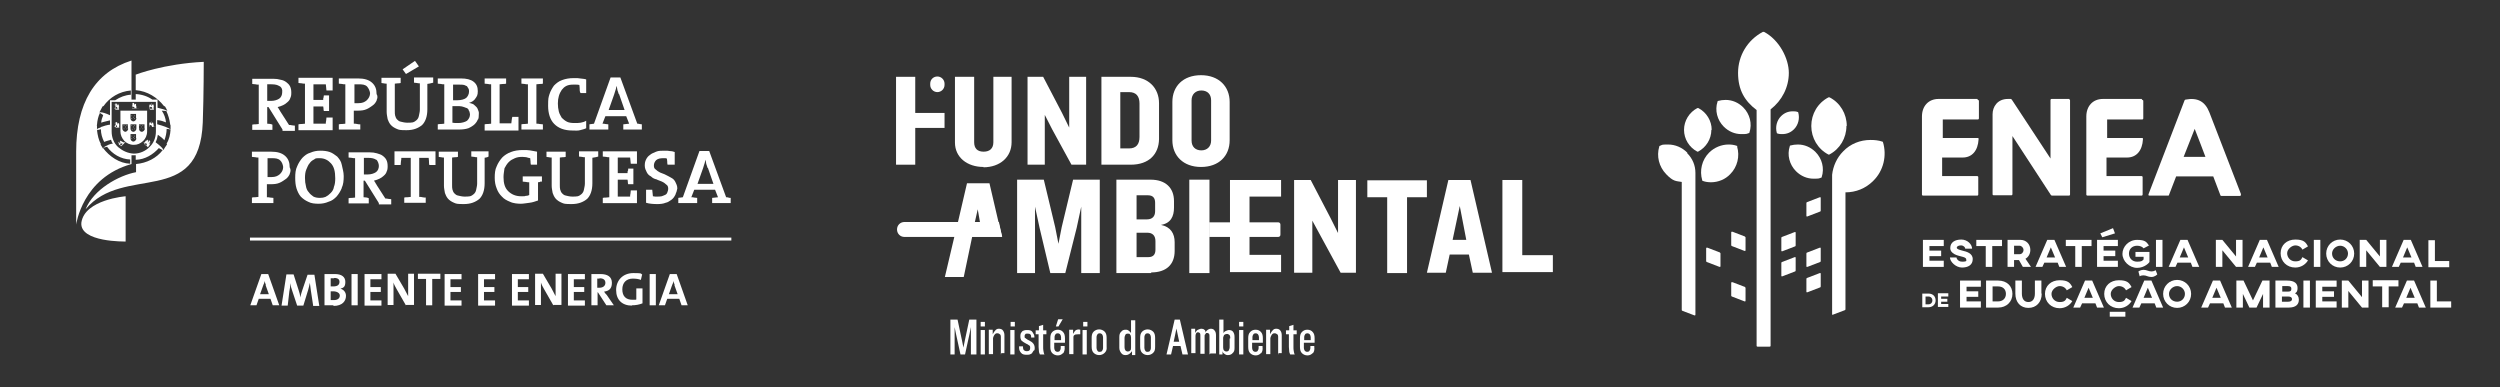 <svg xmlns="http://www.w3.org/2000/svg" id="Layer_1" viewBox="0 0 768.1 119"><rect x="0" y="0" width="768.1" height="119" fill="#333333" stroke="none"/><defs><style>
      .st0 {
        fill: #fff;
      }
    </style></defs><g><g><path class="st0" d="M551.4,79l-3.9,1.5c-.1,0-.2.1-.2.3v3.9c0,0,0,.2.1.2,0,0,.1,0,.2,0s0,0,0,0l3.9-1.5c.1,0,.2-.1.2-.3v-3.9c0,0,0-.2-.1-.2,0,0-.2,0-.3,0Z"></path><path class="st0" d="M551.4,71.3l-3.9,1.5c-.1,0-.2.1-.2.3v3.9c0,0,0,.2.1.2,0,0,.1,0,.2,0s0,0,0,0l3.9-1.5c.1,0,.2-.1.2-.3v-3.9c0,0,0-.2-.1-.2,0,0-.2,0-.3,0Z"></path><path class="st0" d="M559.1,83.9l-3.9,1.5c-.1,0-.2.1-.2.3v3.9c0,0,0,.2.1.2,0,0,.1,0,.2,0s0,0,0,0l3.9-1.5c.1,0,.2-.1.2-.3v-3.9c0,0,0-.2-.1-.2,0,0-.2,0-.3,0Z"></path><path class="st0" d="M559.1,76.1l-3.9,1.5c-.1,0-.2.1-.2.3v3.9c0,0,0,.2.1.2,0,0,.1,0,.2,0s0,0,0,0l3.9-1.5c.1,0,.2-.1.2-.3v-3.9c0,0,0-.2-.1-.2,0,0-.2,0-.3,0Z"></path><path class="st0" d="M559.1,60.6l-3.9,1.5c-.1,0-.2.1-.2.3v3.9c0,0,0,.2.1.2,0,0,.1,0,.2,0s0,0,0,0l3.9-1.5c.1,0,.2-.1.2-.3v-3.9c0,0,0-.2-.1-.2,0,0-.2,0-.3,0Z"></path><path class="st0" d="M536.2,88.2l-3.9-1.5c0,0-.2,0-.3,0,0,0-.1.1-.1.2v3.9c0,.1,0,.2.2.3l3.9,1.5s0,0,0,0c0,0,.1,0,.2,0,0,0,.1-.1.1-.2v-3.9c0-.1,0-.2-.2-.3Z"></path><path class="st0" d="M536.2,72.7l-3.9-1.5c0,0-.2,0-.3,0,0,0-.1.1-.1.2v3.9c0,.1,0,.2.2.3l3.9,1.5s0,0,0,0c0,0,.1,0,.2,0,0,0,.1-.1.1-.2v-3.9c0-.1,0-.2-.2-.3Z"></path><path class="st0" d="M528.5,77.6l-3.9-1.5c0,0-.2,0-.3,0,0,0-.1.1-.1.2v3.9c0,.1,0,.2.2.3l3.9,1.5s0,0,0,0c0,0,.1,0,.2,0,0,0,.1-.1.1-.2v-3.9c0-.1,0-.2-.2-.3Z"></path><path class="st0" d="M551.2,39.7c1.3-1.3,1.8-3.3,1.3-5.1,0,0,0-.2-.2-.2-.5-.2-1-.2-1.5-.2-1.4,0-2.6.5-3.6,1.5-1.3,1.3-1.8,3.3-1.3,5.1,0,0,0,.2.2.2.5.2,1,.2,1.5.2,1.4,0,2.6-.5,3.6-1.5Z"></path><path class="st0" d="M541.9,9.8c0,0-.2,0-.3,0-4.7,2.5-7.6,7.3-7.6,12.6s2.1,8.7,5.7,11.4v72.4c0,.2.1.3.3.3h3.7c.2,0,.3-.1.3-.3V33.6c3.5-2.7,5.6-6.8,5.6-11.2s-2.9-10.1-7.6-12.6Z"></path><path class="st0" d="M567.4,38.7c0-3.7-2-7.1-5.3-8.8,0,0-.2,0-.3,0-3.3,1.7-5.3,5.1-5.3,8.8s2,7.1,5.3,8.8c0,0,0,0,.1,0s0,0,.1,0c3.3-1.7,5.3-5.1,5.3-8.8Z"></path><path class="st0" d="M525.9,39.9c0-2.8-1.6-5.4-4.1-6.7,0,0-.2,0-.3,0-2.5,1.3-4.1,3.9-4.1,6.7s1.6,5.4,4.1,6.7c0,0,0,0,.1,0s0,0,.1,0c2.5-1.3,4.1-3.9,4.1-6.7Z"></path><path class="st0" d="M518.4,46.9c-1.6-1.6-3.7-2.5-5.9-2.5s-1.7.1-2.5.4c0,0-.2,0-.2.2-.9,3-.1,6.2,2.1,8.5s3,2.1,4.8,2.4v39.3c0,.1,0,.2.2.3l3.7,1.4s0,0,0,0c0,0,.1,0,.2,0,0,0,.1-.1.1-.2v-43.6s0,0,0,0c0-2.3-.9-4.4-2.5-6Z"></path><path class="st0" d="M533.8,45c0,0,0-.2-.2-.2-.8-.3-1.7-.4-2.5-.4-2.2,0-4.4.9-6,2.5-2.2,2.2-3,5.5-2.1,8.5,0,0,0,.2.2.2.8.3,1.7.4,2.5.4,2.2,0,4.4-.9,5.9-2.5,2.2-2.2,3-5.5,2.1-8.5Z"></path><path class="st0" d="M552.4,44.4c-.8,0-1.6.1-2.3.3,0,0-.2,0-.2.2-.9,2.7-.1,5.7,1.9,7.7,1.5,1.5,3.4,2.3,5.4,2.3s1.6-.1,2.3-.3c0,0,.2,0,.2-.2.9-2.7.1-5.7-1.9-7.7-1.5-1.5-3.4-2.3-5.4-2.3Z"></path><path class="st0" d="M530.2,30.7c-.8,0-1.6.1-2.3.3,0,0-.2,0-.2.2-.9,2.7-.1,5.7,1.9,7.7,1.5,1.5,3.4,2.3,5.4,2.3s1.6-.1,2.3-.3c0,0,.2,0,.2-.2.9-2.7.1-5.7-1.9-7.7-1.5-1.5-3.4-2.3-5.4-2.3Z"></path><path class="st0" d="M578.5,43.7c0,0,0-.2-.2-.2-1.2-.4-2.4-.5-3.6-.5-3.2,0-6.2,1.2-8.4,3.5-1.9,1.9-3.1,4.5-3.4,7.2v42.8c0,0,0,.2,0,.2,0,0,.1,0,.2,0s0,0,0,0l3.7-1.4c.1,0,.2-.1.2-.3v-35.9h0c3.2,0,6.2-1.2,8.5-3.5,3.2-3.1,4.3-7.8,3-12Z"></path></g><g><path class="st0" d="M597.2,73.7v1.9h-4.4v1.4h3.6v1.7h-3.6v1.4h4.4v1.9h-6.4v-8.3h6.4Z"></path><path class="st0" d="M605.8,76.4h-2c0-.4-.5-1-1.3-1s-1.3.3-1.3.7.6.6,1.7.9c1.3.3,3.2.8,3.2,2.6s-1.4,2.6-3.3,2.6-3.7-1.8-3.7-3.1h2s.2,1.3,1.8,1.3,1.2-.4,1.2-.7c0-.5-.7-.7-1.5-.9-1.2-.3-3.4-.8-3.4-2.6s1.5-2.6,3.4-2.6,3.3,1.5,3.3,2.8Z"></path><path class="st0" d="M615,75.6h-2.9v6.4h-2v-6.4h-2.9v-1.9h7.9v1.9Z"></path><path class="st0" d="M623.8,76.8c0,1.2-.6,2.2-1.5,2.7l1.7,2.5h-2.5l-1.2-2.1h-1.5v2.1h-2v-8.3h4c1.7,0,3,1.3,3,3.1ZM618.8,75.6v2.5h1.7c.7,0,1.2-.6,1.2-1.3s-.6-1.3-1.2-1.3h-1.7Z"></path><path class="st0" d="M632.1,80.7h-4l-.6,1.3h-2.1l3.6-8.3h2.2l3.6,8.3h-2.1l-.5-1.3ZM631.4,79.1l-1.3-3.1-1.3,3.1h2.6Z"></path><path class="st0" d="M642.5,75.6h-2.9v6.4h-2v-6.4h-2.9v-1.9h7.9v1.9Z"></path><path class="st0" d="M650.7,73.7v1.9h-4.4v1.4h3.6v1.7h-3.6v1.4h4.4v1.9h-6.4v-8.3h6.4ZM649.2,70.1l.6,1.6-3.9,1.2-.6-1.2,3.9-1.6Z"></path><path class="st0" d="M660.3,75.4l-1.7.9c-.4-.5-1.1-.8-2-.8-1.5,0-2.5,1-2.5,2.4s1,2.5,2.5,2.5,1.6-.3,2-.7v-.8h-2.5v-1.5h4.3v3.1c0,.1-1.4,1.8-3.8,1.8s-4.5-2.1-4.5-4.3,1.9-4.3,4.5-4.3,2.9.7,3.7,1.8Z"></path><path class="st0" d="M664.4,82h-2v-8.3h2v8.3Z"></path><path class="st0" d="M673,80.7h-4l-.6,1.3h-2.1l3.6-8.3h2.2l3.6,8.3h-2.1l-.5-1.3ZM672.3,79.1l-1.3-3.1-1.3,3.1h2.6Z"></path><path class="st0" d="M689,82h-2l-4.2-5.1v5.1h-2v-8.3h2l4.2,5.1v-5.1h2v8.3Z"></path><path class="st0" d="M697.4,80.7h-4l-.6,1.3h-2.1l3.6-8.3h2.2l3.6,8.3h-2.1l-.5-1.3ZM696.7,79.1l-1.3-3.1-1.3,3.1h2.6Z"></path><path class="st0" d="M709.1,80c-.7,1.2-2.1,2.2-3.9,2.2-2.6,0-4.5-1.9-4.5-4.4s1.9-4.2,4.5-4.2,3.2.8,3.9,2.1l-1.7,1c-.4-.8-1.2-1.3-2.2-1.3s-2.5,1.1-2.5,2.4,1,2.5,2.5,2.5,1.8-.5,2.2-1.3l1.7,1Z"></path><path class="st0" d="M712.9,82h-2v-8.3h2v8.3Z"></path><path class="st0" d="M723.3,77.9c0,2.4-1.9,4.3-4.3,4.3s-4.3-1.9-4.3-4.3,1.9-4.3,4.3-4.3,4.3,1.9,4.3,4.3ZM716.5,77.9c0,1.4,1.1,2.4,2.5,2.4s2.4-1.1,2.4-2.4-1.1-2.4-2.4-2.4-2.5,1.1-2.5,2.4Z"></path><path class="st0" d="M733.2,82h-2l-4.2-5.1v5.1h-2v-8.3h2l4.2,5.1v-5.1h2v8.3Z"></path><path class="st0" d="M741.6,80.7h-4l-.6,1.3h-2.1l3.6-8.3h2.2l3.6,8.3h-2.1l-.5-1.3ZM740.9,79.1l-1.3-3.1-1.3,3.1h2.6Z"></path><path class="st0" d="M748.1,80.2h4.4v1.9h-6.4v-8.3h2v6.4Z"></path><path class="st0" d="M594.7,92.3c0,1.2-.9,2.1-2.2,2.1h-1.9v-4.2h1.9c1.4,0,2.2.9,2.2,2.1ZM591.6,93.5h.9c.7,0,1.2-.5,1.2-1.2s-.5-1.2-1.2-1.2h-.9v2.3Z"></path><path class="st0" d="M598.6,90.2v.9h-2.2v.7h1.9v.9h-1.9v.7h2.2v.9h-3.2v-4.2h3.2Z"></path><path class="st0" d="M608.6,86.2v1.9h-4.4v1.4h3.6v1.7h-3.6v1.4h4.4v1.9h-6.4v-8.3h6.4Z"></path><path class="st0" d="M618.3,90.3c0,2.4-1.8,4.2-4.4,4.2h-3.7v-8.3h3.7c2.7,0,4.4,1.7,4.4,4.1ZM612.2,92.6h1.7c1.4,0,2.4-.9,2.4-2.3s-.9-2.3-2.4-2.3h-1.7v4.6Z"></path><path class="st0" d="M627.3,90.2c0,2.7-1.7,4.4-4.1,4.4s-4-1.7-4-4.4v-4h2v4c0,1.6.7,2.6,2,2.6s2-1,2-2.6v-4h2v4Z"></path><path class="st0" d="M636.7,92.5c-.7,1.2-2.1,2.2-3.9,2.2-2.6,0-4.5-1.9-4.5-4.4s1.9-4.2,4.5-4.2,3.2.8,3.9,2.1l-1.7,1c-.4-.8-1.2-1.3-2.2-1.3s-2.5,1.1-2.5,2.4,1,2.5,2.5,2.5,1.8-.5,2.2-1.3l1.7,1Z"></path><path class="st0" d="M643.7,93.2h-4l-.6,1.3h-2.1l3.6-8.3h2.2l3.6,8.3h-2.1l-.5-1.3ZM643,91.5l-1.3-3.1-1.3,3.1h2.6Z"></path><path class="st0" d="M654.9,92.5c-.7,1.2-2.1,2.2-3.9,2.2-2.6,0-4.5-1.9-4.5-4.4s1.9-4.2,4.5-4.2,3.2.8,3.9,2.1l-1.7,1c-.4-.8-1.2-1.3-2.2-1.3s-2.5,1.1-2.5,2.4,1,2.5,2.5,2.5,1.8-.5,2.2-1.3l1.7,1ZM653,95.8v1.5h-4.8v-1.5h4.8Z"></path><path class="st0" d="M661.9,93.2h-4l-.6,1.3h-2.1l3.6-8.3h2.2l3.6,8.3h-2.1l-.5-1.3ZM657.4,84.9l-.4-1.5s.7-.5,1.6-.5,1.6.5,2.4.5,1.3-.4,1.3-.4l.5,1.3s-.7.8-1.8.8-1.5-.5-2.4-.5-1.2.3-1.2.3ZM661.2,91.5l-1.3-3.1-1.3,3.1h2.6Z"></path><path class="st0" d="M673.2,90.3c0,2.4-1.9,4.3-4.3,4.3s-4.3-1.9-4.3-4.3,1.9-4.3,4.3-4.3,4.3,1.9,4.3,4.3ZM666.4,90.3c0,1.4,1.1,2.4,2.5,2.4s2.4-1.1,2.4-2.4-1.1-2.4-2.4-2.4-2.5,1.1-2.5,2.4Z"></path><path class="st0" d="M683,93.2h-4l-.6,1.3h-2.1l3.6-8.3h2.2l3.6,8.3h-2.1l-.5-1.3ZM682.3,91.5l-1.3-3.1-1.3,3.1h2.6Z"></path><path class="st0" d="M697.3,94.5h-2v-4.2l-2,4.2h-2.2l-2-4.2v4.2h-2v-8.3h2.2l2.9,6.1,2.9-6.1h2.2v8.3Z"></path><path class="st0" d="M706.3,92.1c0,1.4-.9,2.4-3.1,2.4h-4.1v-8.3h3.6c2.4,0,3.2,1,3.2,2.3s-.6,1.5-.8,1.6c.8.4,1.2,1.1,1.2,2ZM704,88.7c0-.6-.4-.8-1.1-.8h-1.7v1.7h1.7c.9,0,1.1-.3,1.1-.9ZM703,91.1h-1.9v1.6h1.9c.8,0,1.2-.3,1.2-.8s-.4-.8-1.2-.8Z"></path><path class="st0" d="M709.7,94.5h-2v-8.3h2v8.3Z"></path><path class="st0" d="M717.9,86.2v1.9h-4.4v1.4h3.6v1.7h-3.6v1.4h4.4v1.9h-6.4v-8.3h6.4Z"></path><path class="st0" d="M727.7,94.5h-2l-4.2-5.1v5.1h-2v-8.3h2l4.2,5.1v-5.1h2v8.3Z"></path><path class="st0" d="M736.8,88h-2.9v6.4h-2v-6.4h-2.9v-1.9h7.9v1.9Z"></path><path class="st0" d="M742.6,93.2h-4l-.6,1.3h-2.1l3.6-8.3h2.2l3.6,8.3h-2.1l-.5-1.3ZM741.9,91.5l-1.3-3.1-1.3,3.1h2.6Z"></path><path class="st0" d="M748.7,92.6h4.4v1.9h-6.4v-8.3h2v6.4Z"></path></g><g><path class="st0" d="M607.5,30.4h-11.9c-3.1,0-5.1,2.2-5.1,5.4v24c0,.2.2.3.3.3h16.7c.2,0,.3-.2.3-.3v-5.4c0-.2-.2-.3-.3-.3h-10.8v-5.7h6.3c2.9,0,4.7-2.1,4.9-5.6,0,0,0-.2,0-.3,0,0-.2-.1-.2-.1h-10.8v-5.7h10.8c.2,0,.3-.2.3-.3v-5.4c0-.2-.2-.3-.3-.3Z"></path><path class="st0" d="M635.8,30.4h-5.5c-.2,0-.3.2-.3.3v18l-11.9-18.1c0,0-.2-.2-.3-.2h-.9c-3.2,0-4.7,2.4-4.7,4.7v24.6c0,.2.2.3.3.3h5.5c.2,0,.3-.2.3-.3v-17.9l11.8,18.1c0,0,.2.2.3.2h5.3c.2,0,.3-.2.3-.3v-29c0-.2-.2-.3-.3-.3Z"></path><path class="st0" d="M658,30.4h-11.9c-3.1,0-5.1,2.2-5.1,5.4v24c0,.2.2.3.3.3h16.7c.2,0,.3-.2.3-.3v-5.4c0-.2-.2-.3-.3-.3h-10.8v-5.7h6.3c2.9,0,4.7-2.1,4.9-5.6,0,0,0-.2,0-.3,0,0-.2-.1-.2-.1h-10.8v-5.7h10.8c.2,0,.3-.2.3-.3v-5.4c0-.2-.2-.3-.3-.3Z"></path><path class="st0" d="M688.5,59.6l-9.7-25.1c-1.3-3.3-3.6-4.6-7.3-3.9-.1,0-.2.1-.3.2l-11.1,28.9c0,.1,0,.2,0,.3,0,0,.2.1.3.1h5.7c.1,0,.3,0,.3-.2l2.2-5.7h11.4l2.2,5.8c0,.1.2.2.3.2h5.7c.2,0,.3-.2.3-.3s0-.2,0-.2ZM677.6,48.2h-6.7l3.4-8.6c1.3,3.4,2.4,6.1,3.3,8.6Z"></path></g></g><g><g><path class="st0" d="M85.9,26.5c-.6-.4-1.3-.6-2.5-.6h-1.3v5.1h1.2c1,0,1.9-.3,2.5-.7.6-.4.9-1.2.9-1.9.1-.9-.1-1.4-.7-1.9M86.8,39.8l-4.3-6.9h-.4v5.1c.6,0,1.2.1,1.6.3v1.6h-6.2v-1.6c.3-.1.6-.1,1-.1s.7-.1,1-.1v-12.1c-.4,0-.7,0-1-.1-.3,0-.7-.1-1-.1v-1.6h6.4c.9,0,1.6.1,2.3.3.7.1,1.3.4,1.7.7s.9.7,1.2,1.3.4,1.2.4,2-.1,1.2-.3,1.6c-.1.4-.4.9-.9,1.3-.4.4-.9.7-1.3.9-.6.3-1,.4-1.7.6.1.1.3.4.4.6.1.3.3.4.4.7l2.7,4.2c.3,0,.6,0,.9.1.3,0,.6.1.9.1v1.6h-3.8Z"></path><path class="st0" d="M91.7,39.8v-1.6c.3-.1.6-.1,1-.1s.7-.1,1-.1v-12.3c-.4,0-.7,0-1-.1-.3,0-.7-.1-1-.1v-1.6h10.5v3.9h-1.9c0-.3-.1-.6-.1-1s-.1-.6-.1-.9h-3.8v4.8h3c0-.3,0-.6.1-.7,0-.3.1-.4.1-.7h1.6v4.8h-1.6c-.1-.3-.1-.4-.1-.7s-.1-.6-.1-.7h-3v5.3h3.8c0-.3,0-.6.1-.9,0-.3.1-.6.1-1h1.9v3.9h-10.5Z"></path><path class="st0" d="M112.8,26.6c-.6-.6-1.4-.7-2.6-.7h-1.3v5.8h1.2c1.2,0,1.9-.3,2.6-.9.6-.6,1-1.3,1-2.2-.1-.7-.4-1.4-.9-2M115.8,30.7c-.3.7-.7,1.3-1.3,1.7-.6.4-1.2.9-2,1.2-.7.3-1.6.4-2.6.4h-1.2v4c.4,0,.7,0,1,.1s.7.1,1,.1v1.6h-6.6v-1.6c.3-.1.6-.1,1-.1s.7-.1,1-.1v-12.1c-.4,0-.7,0-1-.1-.3,0-.7-.1-1-.1v-1.6h5.9c1.9,0,3.3.4,4.3,1.3,1,.9,1.4,2,1.4,3.5.4.6.3,1.3,0,1.9"></path><path class="st0" d="M124.7,22.7l-1-1.4,3.8-2.6,1.2,1.7-3.9,2.3ZM131.3,25.7v7.9c0,2.2-.6,3.8-1.6,4.8-1.2,1-2.7,1.6-4.8,1.6s-2.3-.1-3-.4c-.7-.3-1.4-.7-1.9-1.3s-.7-1.2-.9-1.7c-.1-.7-.3-1.4-.3-2.2v-8.7c-.3,0-.6,0-.9-.1-.3,0-.6-.1-.7-.1v-1.6h5.9v1.6c-.3.1-.6.1-.9.1s-.6.1-.9.1v8.4c0,.6,0,1,.1,1.4s.3.9.6,1.2c.3.3.6.6,1.2.7.4.1,1.2.3,1.9.3s1.2,0,1.7-.1c.4-.1.9-.4,1.2-.7.3-.3.6-.7.7-1.3s.3-1.2.3-1.9v-8.1c-.3,0-.6,0-.9-.1-.3,0-.6-.1-.9-.1v-1.6h5.9v1.6c-1,.3-1.4.3-2,.4"></path><path class="st0" d="M144,33.8c-.1-.3-.4-.6-.9-.7-.3-.1-.7-.3-1.2-.4-.4-.1-1-.1-1.6-.1h-1.3v5.1c.4.1,1,.1,1.9.1s2-.3,2.6-.7c.6-.6.9-1.2.9-2-.1-.4-.1-.9-.4-1.2M143.9,27.2c-.1-.3-.3-.4-.4-.7-.3-.1-.6-.3-.9-.4-.4-.1-.9-.1-1.4-.1h-2v4.8h1.3c1.2,0,2.2-.3,2.7-.7s.9-1.2.9-1.9c0-.3,0-.6-.1-.9M146.8,36.6c-.1.6-.6,1.2-1,1.6-.4.4-1.2.9-1.9,1.2-.9.3-1.9.4-3,.4h-6.4v-1.6c.3-.1.6-.1,1-.1s.7-.1,1-.1v-12.1c-.4,0-.7,0-1-.1-.3,0-.7-.1-1-.1v-1.6h7.1c1.7,0,3,.3,3.9,1s1.3,1.6,1.3,2.9-.3,1.6-.7,2.2c-.4.7-1.2,1.2-2,1.4h0c.6.1,1,.3,1.3.4.4.3.7.6,1,.9s.4.7.6,1.2.1.7.1,1.2,0,1-.3,1.6"></path><path class="st0" d="M148.9,39.8v-1.6c.3-.1.6-.1,1-.1s.7-.1,1-.1v-12.1c-.4,0-.7,0-1-.1-.3,0-.7-.1-1-.1v-1.6h6.6v1.6c-.3.1-.6.1-1,.1s-.7.1-1,.1v12h3.6c.1-.6.1-1.3.3-2h1.9v4.2h-10.4Z"></path><path class="st0" d="M160.2,39.8v-1.6c.3-.1.6-.1,1-.1s.7-.1,1-.1v-12.1c-.4,0-.7,0-1-.1-.3,0-.7-.1-1-.1v-1.6h6.6v1.6c-.3.1-.6.1-1,.1s-.7.1-1,.1v12.1c.4,0,.7,0,1,.1.3,0,.7.1,1,.1v1.6h-6.6Z"></path><path class="st0" d="M178.2,28.3c-.1-.4-.1-.7-.1-1.2s-.1-.7-.1-1c-.4-.1-.7-.1-1-.1h-1c-.7,0-1.4.1-2,.4s-1,.7-1.4,1.2c-.4.6-.7,1.2-.9,1.9s-.3,1.4-.3,2.3.1,1.7.3,2.5.6,1.3.9,1.9c.4.4,1,.9,1.6,1.2s1.4.4,2.3.4,1.2,0,1.9-.1c.6-.1,1.2-.3,1.7-.6v2.3c-.6.3-1.2.4-1.9.6s-1.4.1-2.3.1c-2.5,0-4.3-.7-5.6-2s-1.9-3.3-1.9-5.6.1-2.5.4-3.5c.3-1,.9-2,1.4-2.7.7-.7,1.4-1.3,2.5-1.7s2.2-.6,3.6-.6,1.2,0,1.9.1c.6.1,1.3.1,1.9.3v4.2h-1.7Z"></path><path class="st0" d="M190.1,28.9c-.1-.4-.3-.9-.4-1.2-.1-.4-.1-.9-.3-1.3h0c-.1.4-.1.9-.3,1.3-.1.4-.3.9-.4,1.3l-1.7,4.8h4.9l-1.7-4.9ZM191.5,39.8v-1.6c.3,0,.6-.1.9-.1s.6-.1.9-.1l-.9-2.3h-6.4l-.9,2.3c.3,0,.6,0,.9.1.3,0,.6.1.9.1v1.6h-5.8v-1.6c.1,0,.4-.1.7-.1s.4-.1.7-.1l5.1-14.2h3l5.2,14.2c.3,0,.4,0,.7.1.3,0,.4.1.7.1v1.6h-5.8Z"></path><path class="st0" d="M86.1,49.3c-.6-.6-1.4-.7-2.6-.7h-1.3v5.8h1.2c1.2,0,1.9-.3,2.6-.9.6-.6,1-1.3,1-2.2-.1-.7-.3-1.4-.9-2M89.1,53.3c-.3.7-.7,1.3-1.3,1.7s-1.2.9-2,1.2c-.7.3-1.6.4-2.6.4h-1.2v4c.4,0,.7,0,1,.1.3,0,.7.1,1,.1v1.6h-6.6v-1.7c.3-.1.6-.1,1-.1s.7-.1,1-.1v-12.1c-.4,0-.7,0-1-.1-.3,0-.7-.1-1-.1v-1.6h5.9c1.9,0,3.3.4,4.3,1.3s1.4,2,1.4,3.5c.4.7.3,1.4,0,2"></path><path class="st0" d="M101.7,50.2c-.9-1-2-1.6-3.5-1.6s-1.2.1-1.7.4c-.6.3-1,.6-1.4,1.2-.4.4-.7,1.2-1,1.9s-.4,1.6-.4,2.6.1,1.7.3,2.5c.1.7.4,1.4.9,1.9.4.6.9.9,1.4,1.3.6.3,1.3.4,2,.4s1.2-.1,1.7-.3c.6-.3,1-.6,1.6-1.2s.9-1.2,1-1.9c.3-.7.4-1.6.4-2.6,0-2.2-.4-3.6-1.3-4.6M105,57.8c-.4,1-1,1.9-1.6,2.6-.7.7-1.4,1.3-2.5,1.6-.9.4-1.9.6-3,.6s-2.3-.1-3.2-.6c-.9-.4-1.6-.9-2.3-1.6-.6-.7-1-1.6-1.3-2.5-.3-1-.4-2-.4-3.3s.1-2.5.6-3.5c.4-1,1-1.9,1.6-2.6.7-.7,1.4-1.3,2.5-1.6.9-.4,1.9-.6,3-.6s2,.1,2.9.4c.9.3,1.6.9,2.3,1.4.6.7,1.2,1.4,1.4,2.5s.6,2.2.6,3.5-.1,2.6-.6,3.6"></path><path class="st0" d="M115.6,49.1c-.6-.4-1.3-.6-2.5-.6h-1.3v5.1h1.2c1,0,1.9-.3,2.5-.7.6-.4.9-1.2.9-1.9s-.3-1.4-.7-1.9M116.4,62.4l-4.3-6.9h-.4v5.1c.6,0,1.2.1,1.6.3v1.6h-6.2v-1.6c.3-.1.6-.1,1-.1s.7-.1,1-.1v-12.1c-.4,0-.7,0-1-.1-.3,0-.7-.1-1-.1v-1.6h6.4c.9,0,1.6.1,2.3.3s1.3.4,1.7.7c.4.3.9.7,1.2,1.3.3.6.4,1.2.4,2s-.1,1.2-.3,1.6c-.1.4-.4.9-.9,1.3-.4.4-.9.7-1.3.9-.6.3-1,.4-1.7.6.1.1.3.4.4.6.1.3.3.4.4.7l2.7,4.2c.3,0,.6,0,.9.1.3,0,.6.1.9.1v1.6h-3.8Z"></path><path class="st0" d="M131.9,50.7c-.1-.4-.1-.7-.1-1.2s-.1-.7-.1-1h-2.9v12c.4,0,.7,0,1,.1s.7.1,1,.1v1.6h-6.6v-1.6c.3-.1.6-.1,1-.1s.7-.1,1-.1v-12h-2.9c0,.3,0,.6-.1,1,0,.3-.1.7-.1,1.2h-1.9v-4.2h12.6v4.2h-1.7Z"></path><path class="st0" d="M148.9,48.4v7.9c0,2.2-.6,3.8-1.6,4.8-1.2,1-2.7,1.6-4.8,1.6s-2.3-.1-3-.4-1.4-.7-1.9-1.3-.7-1.2-.9-1.7c-.1-.7-.3-1.4-.3-2.2v-8.7c-.3,0-.6,0-.9-.1-.3,0-.6-.1-.7-.1v-1.6h5.9v1.6c-.3.1-.6.1-.9.1s-.6.1-.9.1v8.4c0,.6,0,1,.1,1.4s.3.9.6,1.2c.3.3.6.6,1.2.7.4.1,1.2.3,1.9.3s1.2,0,1.7-.1c.4-.1.9-.4,1.2-.7.3-.3.6-.7.7-1.3s.3-1.2.3-1.9v-8.1c-.3,0-.6,0-.9-.1-.3,0-.6-.1-.9-.1v-1.6h5.3v1.6c-.4.3-1,.3-1.4.4"></path><path class="st0" d="M166,55.9c-.3,0-.4.1-.7.1v5.6c-.9.3-1.7.6-2.6.7-.9.1-1.9.3-2.7.3s-2.3-.1-3.3-.6c-1-.4-1.9-.9-2.5-1.6-.7-.7-1.2-1.4-1.6-2.5-.4-1-.6-2-.6-3.3s.1-2.5.6-3.5c.4-1,1-1.9,1.7-2.7.7-.7,1.6-1.3,2.7-1.7,1-.4,2.3-.6,3.6-.6s1.4,0,2.2.1,1.4.3,2.2.4v4h-1.9c-.1-.4-.1-.7-.1-1s-.1-.7-.1-1c-.4-.1-.7-.1-1.2-.3-.4,0-.7-.1-1.2-.1-.9,0-1.6.1-2.3.4-.7.3-1.3.6-1.9,1.2s-.9,1.2-1.3,1.9c-.1.9-.3,1.7-.3,2.7,0,1.9.4,3.3,1.4,4.3s2.3,1.6,4,1.6.9,0,1.3-.1c.4,0,.9-.1,1.2-.3v-3.9c-.4,0-.7,0-1-.1-.3,0-.7-.1-1-.1v-1.6h5.9v1.6c-.1,0-.3,0-.6,0"></path><path class="st0" d="M182,48.4v7.9c0,2.2-.6,3.8-1.6,4.8-1.2,1-2.7,1.6-4.8,1.6s-2.3-.1-3-.4-1.4-.7-1.9-1.3-.7-1.2-.9-1.7c-.1-.7-.3-1.4-.3-2.2v-8.7c-.3,0-.6,0-.9-.1-.3,0-.6-.1-.7-.1v-1.6h5.9v1.6c-.3.1-.6.1-.9.1s-.6.1-.9.1v8.4c0,.6,0,1,.1,1.4s.3.9.6,1.2c.3.3.6.6,1.2.7.4.1,1.2.3,1.9.3s1.2,0,1.7-.1c.4-.1.9-.4,1.2-.7.3-.3.6-.7.7-1.3s.3-1.2.3-1.9v-8.1c-.3,0-.6,0-.9-.1-.3,0-.6-.1-.9-.1v-1.6h5.9v1.6c-1,.3-1.6.3-2,.4"></path><path class="st0" d="M185.2,62.4v-1.6c.3-.1.6-.1,1-.1s.7-.1,1-.1v-12.3c-.4,0-.7,0-1-.1-.3,0-.7-.1-1-.1v-1.6h10.5v3.8h-1.9c0-.3-.1-.6-.1-1s-.1-.6-.1-.9h-3.8v4.8h3c0-.3,0-.6.1-.7s.1-.4.1-.7h1.6v4.8h-1.6c-.1-.3-.1-.4-.1-.7s-.1-.6-.1-.7h-3v5.2h3.8c0-.3,0-.6.1-.9,0-.3.1-.6.1-1h1.9v3.9h-10.5v.3Z"></path><path class="st0" d="M207.6,59.7c-.3.6-.7,1.2-1.2,1.6-.6.4-1.2.9-1.9,1-.7.3-1.6.4-2.5.4-1.3,0-2.5-.1-3.5-.4v-4h1.9c0,.4.1.7.1,1s.1.7.1,1c.3,0,.4.1.7.1h.7c.4,0,.9,0,1.3-.1.4-.1.7-.3,1-.4s.6-.4.7-.7.3-.7.3-1.2-.1-1-.6-1.3c-.3-.3-.7-.6-1.3-.9-.6-.3-1.2-.4-1.7-.7-.6-.1-1.2-.4-1.7-.9-.6-.3-1-.7-1.3-1.3s-.6-1.2-.6-2,.1-1.3.4-1.9.6-1,1.2-1.4c.4-.4,1.2-.7,1.9-1s1.6-.3,2.5-.3,1.2,0,1.6.1c.6,0,1,.1,1.6.3v3.9h-2.2c-.1-.3-.1-.7-.1-1s-.1-.6-.1-.9c-.1,0-.3,0-.4-.1h-.6c-1,0-1.7.1-2.3.6-.4.4-.7,1-.7,1.6s.1,1,.6,1.3c.3.3.7.6,1.3.9s1.2.4,1.7.7c.6.3,1.2.6,1.7.9.6.3,1,.7,1.3,1.3s.6,1.2.6,2c-.1.6-.3,1.3-.6,1.9"></path><path class="st0" d="M217.4,51.6c-.1-.4-.3-.9-.4-1.2-.1-.4-.1-.9-.3-1.3h0c-.1.4-.1.9-.3,1.3-.1.4-.3.9-.4,1.3l-1.7,4.8h4.9l-1.7-4.9ZM218.8,62.4v-1.6c.3,0,.6-.1.9-.1s.6-.1.9-.1l-.9-2.3h-6.4l-.9,2.3c.3,0,.6,0,.9.1.3,0,.6.1.9.1v1.6h-5.8v-1.6c.1,0,.4-.1.7-.1s.4-.1.7-.1l5.1-14.2h3l5.2,14.2c.3,0,.4,0,.7.1s.4.1.7.1v1.6h-5.8Z"></path><rect class="st0" x="76.8" y="73" width="147.9" height=".9"></rect></g><path class="st0" d="M52.4,39.8q0,.1,0,0c0,.1,0,0,0,0-.6-.6-2.5-1.2-4-1.6h-.1v-1.3h.1c1,.1,1.9.4,2.6.7-.1-1.3-.6-2.6-1.3-3.6,0,0,1.3.1,1.4.1.6,1.3,1,2.6,1.2,4.2q.1.1.1.3v1.2ZM51.3,44.4s-1,1.4-1,1.6h-.1c0,.1-.1.3-.1.3,0,0,.3,0,0-.4-.1-.4-1-1.2-2.3-2.2.4-.7.6-1.6.7-2.3.9.6,1.6,1.2,2,1.7.4-1,.7-2.3.7-3.5.1,0,1.2.1,1.2.3-.1,1.4-.4,2.9-1.2,4.2.1.1.1.3.1.3M36.3,45.2c-1.3-1.2-2-2.9-2-4.8h0v-9.1h13.6v9.1c0,1.9-.7,3.6-2,4.8-1.2,1.2-2.9,2-4.8,2-1.9-.1-3.5-.9-4.8-2M31.6,45.4c.1,0,1.3-.3,1.3-.3,1.6,2.2,4.2,3.8,7.1,3.9v1.3c-3.3-.1-6.4-2.2-8.4-4.9M31.5,45.4l-.6-1h0s0-.1.1-.1c-.7-1.3-1-2.7-1.2-4.3.1,0,1.2-.3,1.2-.3,0,1.4.4,2.7,1,3.9.4-.1.7-.3,1.2-.4.3-.1.6-.1.9-.3.1.4.3.9.6,1.2-.4.1-.7.1-1.2.3-.6.3-1.6.7-2,1.2.1-.1,0,0,0,0,.1,0,0,0,0,0M29.8,39.8s-.1.1,0,.1c0,0-.1,0,0-.1v-1.2h-.1s.1-.1.1-.3c.1-1.3.4-2.6.9-3.6,0,0,1,.6,1,.7-.3.7-.6,1.6-.6,2.3h0c.7-.3,1.6-.4,2.6-.7h.1v1.3h0c-.9.1-1.9.4-2.7.7h0s-.1,0-.1.1c-.3.1-.6.3-.7.3h-.1q-.3.1-.3.3M30.5,34.6l1-1.9h0c.1,0,.1-.1.3-.1,1.9-2.7,4.9-4.5,8.4-4.8v1.3c-1.7.1-3.3.7-4.8,1.7h-1.6v4.6c-1.3-.6-2.3-.9-2.9-.9s-.3,0-.3.3c-.1-.1-.1-.3-.1-.3M41.7,22.9v4.8h0c3.6.3,6.6,2.2,8.7,4.9.1,0,.3.1.3.1h0s.7,1.2.7,1.3c0,0,0,.1-.1.1,0,0,.1,0,0-.1-.6-.3-1.6-.6-2.9-.9v-2.5h-1.6c-1.4-1-3.2-1.6-5.1-1.7v1.7h-1.3v-12c-11.3,3.6-17,13.1-17,28v22.4s1.9-14.4,17-18.6h0v-2.7h1.3v1.4c2.9-.1,5.3-1.6,7.1-3.6.1,0,1,.6,1.2.6-1.9,2.5-4.9,4-8.2,4.3v2.5c-5.3,1-13.1,5.3-15.5,11.4,11.6-14,35-.4,36-26.7.3-8.5.3-18.6.3-18.6-12.3.6-20.8,3.9-20.8,3.9M44.5,39.5c0,.6-.6,1-.9,1-.4,0-.9-.3-.9-1v-1.3h1.7v1.3ZM41.9,36.3c0,.6-.6,1-.9,1-.4,0-.9-.3-.9-1v-1.3h1.7v1.3ZM41.9,42.5c0,.6-.6,1-.9,1-.4,0-.9-.3-.9-1v-1.3h1.7v1.3ZM39.4,39.5c0,.6-.6,1-.9,1s-.9-.4-.9-1v-1.3h1.7v1.3ZM40.2,38.2h1.7v1.3c0,.6-.6,1-.9,1-.4,0-.9-.3-.9-1v-1.3ZM37,34v6.4c0,1,.4,2,1.2,2.9.7.7,1.7,1.2,2.9,1.2s2-.4,2.9-1.2c.7-.7,1.2-1.7,1.2-2.9v-6.4h-8.1ZM41.3,35.6c0-.1.1-.1.1-.1.1,0,.1.1.1.1,0,.1-.1.1-.1.1,0,0-.1,0-.1-.1M40.9,36c0-.1.1-.1.1-.1.1,0,.1.1.1.1,0,.1-.1.1-.1.1q-.1,0-.1-.1M40.4,35.6c0-.1.1-.1.1-.1.1,0,.1.1.1.1,0,.1-.1.1-.1.1q-.1,0-.1-.1M41.3,36.4c0-.1.1-.1.1-.1.1,0,.1.1.1.1,0,.1-.1.1-.1.1,0,.1-.1,0-.1-.1M43.3,39c0-.1.1-.1.1-.1.1,0,.1.1.1.1,0,.1-.1.1-.1.1,0,.1-.1,0-.1-.1M42.9,38.6c0-.1.1-.1.1-.1.1,0,.1.1.1.1,0,.1-.1.1-.1.1-.1.1-.1,0-.1-.1M40.4,36.4c0-.1.1-.1.1-.1.1,0,.1.1.1.1,0,.1-.1.1-.1.1-.1.1-.1,0-.1-.1M42.9,39.6c0-.1.1-.1.1-.1.1,0,.1.1.1.1,0,.1-.1.1-.1.1-.1,0-.1-.1-.1-.1M43.8,38.6c0-.1.1-.1.1-.1.1,0,.1.1.1.1,0,.1-.1.1-.1.1,0,.1-.1,0-.1-.1M43.8,39.6c0-.1.1-.1.1-.1.1,0,.1.1.1.1,0,.1-.1.1-.1.1,0,0-.1-.1-.1-.1M41.3,39.6c0-.1.1-.1.1-.1.1,0,.1.1.1.1,0,.1-.1.1-.1.1h-.1M40.6,39.8c-.1,0-.1-.1-.1-.1,0-.1.1-.1.1-.1.1,0,.1.1.1.1,0,0,0,.1-.1.1M38.9,38.6c0-.1.1-.1.1-.1.1,0,.1.1.1.1,0,.1-.1.1-.1.1-.1.1-.1,0-.1-.1M41.3,38.6c0-.1.1-.1.1-.1.1,0,.1.1.1.1,0,.1-.1.1-.1.1,0,.1-.1,0-.1-.1M40.4,38.6c0-.1.1-.1.1-.1.1,0,.1.1.1.1,0,.1-.1.1-.1.1-.1.1-.1,0-.1-.1M38.9,39.6c0-.1.1-.1.1-.1.1,0,.1.1.1.1,0,.1-.1.1-.1.1-.1,0-.1-.1-.1-.1M40.9,39c0-.1.1-.1.1-.1.1,0,.1.1.1.1,0,.1-.1.1-.1.1-.1.1-.1,0-.1-.1M38,38.6c0-.1.1-.1.1-.1.1,0,.1.1.1.1,0,.1-.1.1-.1.1-.1.1-.1,0-.1-.1M41.3,42.6c0-.1.1-.1.1-.1.1,0,.1.1.1.1,0,.1-.1.1-.1.1,0,0-.1,0-.1-.1M38.4,39c0-.1.1-.1.1-.1.1,0,.1.1.1.1,0,.1-.1.1-.1.1-.1.1-.1,0-.1-.1M40.4,41.8c0-.1.1-.1.1-.1.1,0,.1.1.1.1,0,.1-.1.1-.1.1-.1,0-.1-.1-.1-.1M40.9,42.2c0-.1.1-.1.1-.1.1,0,.1.1.1.1,0,.1-.1.1-.1.1q-.1,0-.1-.1M40.4,42.6c0-.1.1-.1.1-.1.1,0,.1.1.1.1,0,.1-.1.1-.1.1q-.1,0-.1-.1M38,39.6c0-.1.1-.1.1-.1.1,0,.1.1.1.1,0,.1-.1.1-.1.1-.1,0-.1-.1-.1-.1M41.3,41.8c0-.1.1-.1.1-.1.1,0,.1.1.1.1,0,.1-.1.1-.1.1h-.1M45.9,39c0-.6.4-.6.4-.6h0s.4.1.4.6h-.9ZM47.2,39h0v-.6h0c0-.3-.1-.3-.1-.3h0v-.3h0c0-.1-.1-.1-.1-.1h0s-.1,0-.1,0h0c0-.1-.1-.1-.1-.1h0c0,.1-.1.1-.1.1h0c0-.1-.1-.1-.1-.1h0v.4h-.1v-.6h0c0-.1-.1-.1-.1-.1h0c0,.1-.1.1-.1.1h0c0-.1.4-.1.4-.1h0c0,.1-.1.1-.1.1h0c0-.1-.1-.1-.1-.1h0v.7h-.1v-.3h0c0-.1-.1-.1-.1-.1h0c0,.1-.1.1-.1.1h0c0-.1-.1-.1-.1-.1h0c0,.1-.1.1-.1.1h0c0-.1-.1-.1-.1-.1h0v.4h0q-.1,0-.1.1t.1.1v.6h0q-.1,0-.1.1t.1.1h1.7q.1,0,.1-.1.3,0,.1,0M44.9,44.8l-.6-.6c.4-.3.7-.1.7-.1h0s.3.3-.1.7M46.1,44.1h0c0-.1,0,0,0,0h-.1c0-.1-.1,0-.1,0h-.1c0,.1-.1,0-.1,0l.4-.4h.1c0-.1-.1-.3-.1-.3h-.1v-.3h-.1c0,.1-.4.6-.4.6h-.1c0-.1.1-.3.1-.3h.1c0-.1-.1-.3-.1-.3h-.1c0-.1.1-.3.1-.3h0l-.3.3h-.1c0,.1-.1.1-.3.1h0c0,.1-.4.6-.4.6h-.3c0,.1,1.3,1.4,1.3,1.4h.1c0-.1.4-.6.4-.6h.1v-.3h0l.3-.3h0q0,.1,0,0h0ZM40.6,33.4c0-.6.4-.6.4-.6,0,0,.4.1.4.6h-.9ZM41.9,33.4h0v-.6h0q0-.3-.1-.3h0v-.3h0v-.3h-.1c0,.1-.1.1-.1.1h0c0-.1-.1-.1-.1-.1h0c0,.1-.1.1-.1.1h0c0-.1-.1-.1-.1-.1h0v.4h-.1v-.6h0c0-.1-.1-.1-.1-.1h0c0,.1-.1.1-.1.1h0c0-.1-.1-.1-.1-.1h0c0,.1-.1.1-.1.1h0c0-.1-.1-.1-.1-.1h0v.7h.4v-.3h0c0-.1,0,0,0,0h-.1c0-.1-.1-.1-.1-.1h0c0,.1-.1.1-.1.1h0c0-.1-.1-.1-.1-.1h0v.4h0q-.1,0-.1.1,0,.1.1.1v.6h0c-.1,0-.1.1-.1.1q0,.1.1.1h1.7q.1,0,.1-.1c.1.1.1,0,0,0M46.4,32.8h0s.4.1.4.6h-.9c0-.4.4-.6.4-.6M45.5,33.7h1.7q.1,0,.1-.1,0-.1-.1-.1h0v-.6c.1,0,.1-.1.1-.1,0-.1-.1-.1-.1-.1h0v-.3h0v-.3h-.1c0,.1-.1.1-.1.1h0c0-.1-.1-.1-.1-.1h0c0,.1-.1.1-.1.1h0c0-.1-.1-.1-.1-.1h0v.4h-.1v-.6h0c0-.1-.1-.1-.1-.1h0c0,.1-.1.1-.1.1h0c0-.1.3-.1.3-.1h0c0,.1-.1.1-.1.1h0c0-.1-.1-.1-.1-.1h0v.7h-.1v-.3h0c0-.1-.1-.1-.1-.1h0c0,.1-.1.1-.1.1h0c0-.1-.1-.1-.1-.1h0c0,.1-.1.1-.1.1h0c0-.1-.1-.1-.1-.1h0v.4h0q-.1,0-.1.1,0,.1.1.1v.6h0c-.1,0-.1.1-.1.1.3.3.4.3.4.3M35.7,32.8s.4.1.4.6h-.9c0-.4.4-.6.4-.6M34.8,33.7h1.7q.1,0,.1-.1,0-.1-.1-.1h0v-.6c.1,0,.1-.1.1-.1q0-.1-.1-.1h0v-.3h0v-.3h-.1c0,.1-.1.1-.1.1h0c0-.1-.1-.1-.1-.1h0c0,.1-.1.1-.1.1h0c0-.1-.1-.1-.1-.1h0v.4h-.1v-.6h0c0-.1-.1-.1-.1-.1h0c0,.1-.1.1-.1.1h0c0-.1-.1-.1-.1-.1h0c0,.1-.1.1-.1.1h0c0-.1-.1-.1-.1-.1h0v.7h-.1v-.3h0c0-.1-.1-.1-.1-.1h0c0,.1-.1.1-.1.1h0c0-.1-.1-.1-.1-.1h0c0,.1-.1.1-.1.1h0c0-.1.6-.1.6-.1h0v.4h0q-.1,0-.1.1,0,.1.1.1v.6h0c-.1,0-.1.1-.1.1q0,.3.1.3M37.1,44.8c-.3-.4-.1-.7-.1-.7,0,0,.4-.1.7.1l-.6.6ZM38.1,43.8h0l-.6-.3h0c0-.1-.1-.1-.3-.1h-.1c0-.1-.1-.3-.1-.3h0c0,.1-.1.3-.1.3h-.1c0,.1.1.3.1.3h.1c0,.1-.1.3-.1.3l-.4-.4h-.1c0-.1,0,0,0,0h-.1c0,.1.1,0,.1,0h0l.4.4h-.1c0,.1-.1,0-.1,0h0v-.3h-.1.1-.1c0,.1,0,0,0,0h-.1c0,.1-.1.1-.1.1h.1c0,.1.1.3.1.3h0v.3h.1l.4.4h0c0,.1.1.1.3.1l1.3-1.3h0c-.1.1-.3.1-.3.1M35.2,39c0-.6.4-.6.4-.6,0,0,.4.1.4.6h-.9ZM36.7,39.2q0-.1-.1-.1h0v-.6q.1,0,.1-.1,0-.1-.1-.1h0v-.3h0c0-.1-.1-.1-.1-.1h0s-.1,0-.1,0h0c0-.1-.1-.1-.1-.1h0c0,.1-.1.1-.1.1h0c0-.1-.1-.1-.1-.1h0v.4h-.1v-.6h0c0-.1-.1-.1-.1-.1h0c0,.1-.1.1-.1.1h0c0-.1-.1-.1-.1-.1h0c0,.1-.1.1-.1.1h0c0-.1-.1-.1-.1-.1h0v.7h-.1v-.3h0c0-.1-.1-.1-.1-.1h0c0,.1-.1.1-.1.1h0c0-.1-.1-.1-.1-.1h0c0,.1-.1.1-.1.1h0c0-.1.6-.1.6-.1h0v.4h0q-.1,0-.1.1,0,.1.1.1v.6h0q-.1,0-.1.1c0,.1.1.1.1.1h1.7c.1.1.1,0,.1,0M38.6,60.3v13.9s-14.2.3-13.6-5.8c1-7.1,13.6-8.1,13.6-8.1"></path><g><g><path class="st0" d="M293.2,72.8l-2.9,12.3h5.8l2.6-12.4h9.2c0,.1-1.2-4.8-1.2-4.8h0l-2.7-11.6h-6.9l-2.7,11.6M300.4,64.3l.7,4h-1.6l.9-4Z"></path><path class="st0" d="M302.2,51.3c-5.1,0-8.8-3-8.8-7.5v-20.2h5.9v20.1c0,1.9,1,2.9,2.9,2.9s3-1,3-2.9v-20.1h5.6v20.1c0,4.5-3.5,7.7-8.7,7.7Z"></path><path class="st0" d="M329.2,50.6l-5.9-10.8-2.3-4.5v15.3h-5.3v-27h4.8l5.8,11.1,2.2,4.5v-15.6h5.2v27s-4.3,0-4.3,0Z"></path><path class="st0" d="M347.4,50.6h-9v-27h9c5.6,0,8.7,3.6,8.7,8.1v11.1c-.1,4.5-3,7.8-8.7,7.8ZM350.1,31.8c0-2.2-1-3.5-3.2-3.5h-2.7v17.3h2.7c2.2,0,3.2-1.3,3.2-3.5v-10.4Z"></path><path class="st0" d="M369,51.3c-5.5,0-8.8-3.5-8.8-8.2v-11.8c0-4.8,3.3-8.2,8.8-8.2s8.8,3.5,8.8,8.2v11.8c0,4.8-3.3,8.2-8.8,8.2ZM372.1,30.8c0-1.9-1.2-3-3-3s-3,1.2-3,3v12.4c0,1.9,1.2,3,3,3s3-1.2,3-3v-12.4Z"></path><path class="st0" d="M332.2,83.9v-20.4l-1.4,6.5-3.5,13.9h-4.6l-3.3-13.9-1.4-6.5v20.4h-5.5v-28.7h8.2l3.5,14.6,1,5.1,1-5.1,3.5-14.6h8.2v28.7h-5.6Z"></path><path class="st0" d="M353.7,83.9h-10.7v-28.7h10.5c4.6,0,7.2,2.5,7.2,6.6v2c0,2.7-1,4.8-4,5.3,3,.6,4.2,2.7,4.2,5.3v2.7c0,4.2-2.6,6.6-7.2,6.6ZM354.9,62.3c0-1.4-.6-2.3-2.2-2.3h-3.5v7.4h3.2c1.6,0,2.5-.9,2.5-2.5v-2.6ZM355,74.1c0-1.7-.9-2.6-2.5-2.6h-3.3v7.5h3.6c1.6,0,2.2-.9,2.2-2.3v-2.6Z"></path><path class="st0" d="M411.9,83.8l-6.2-11.4-2.5-4.6v16h-5.6v-28.5h5.1l6.1,11.7,2.3,4.6v-16.3h5.5v28.5h-4.6Z"></path><path class="st0" d="M432.3,60.6v23.3h-6.1v-23.3h-6.1v-5.2h18.3v5.2h-6.2Z"></path><path class="st0" d="M452.5,83.8l-1.2-5.6h-5.9l-1.2,5.6h-5.8l6.6-28.5h6.8l6.6,28.5h-6.1ZM448.5,63.3l-2.2,10.4h4.2l-2-10.4Z"></path><path class="st0" d="M461.6,83.8v-28.5h6.1v23.1h9.4v5.2h-15.5Z"></path><g><polygon class="st0" points="281.2 28.2 281.2 28.2 281.2 23.6 275.3 23.6 275.3 50.6 281.2 50.6 281.2 39.3 290.2 39.3 290.2 34.7 281.2 34.7 281.2 28.2"></polygon><path class="st0" d="M285.8,25.7v.4c0,1.2,1,2.2,2.2,2.2h0c1.2,0,2.2-1,2.2-2.2v-.4c0-1.2-1-2.2-2.2-2.2h0c-1.2,0-2.2.9-2.2,2.2Z"></path></g><path class="st0" d="M383.9,71.2v7.1h9.7v5.3h-15.7v-28.3h15.7v5.1h-9.7v6.2"></path><path class="st0" d="M307.9,72.8h-30c-1.3,0-2.3-1-2.3-2.3h0c0-1.3,1-2.3,2.3-2.3h29l1,4.6Z"></path><path class="st0" d="M392.7,72.8h-21.2v-4.5h21.2c.4,0,.7.3.7.7v2.9c.1.6-.3.9-.7.9Z"></path><path class="st0" d="M365.4,83.9v-28.7h6.2v28.7h-6.2Z"></path></g><g><path class="st0" d="M298.3,108.9v-8.4l-.4,2-1.4,6.4h-1.4l-1.4-6.4-.4-2v8.4h-1.3v-10.7h2.2l1.4,6.6.4,2,.4-2,1.4-6.6h2.2v10.7h-1.6Z"></path><path class="st0" d="M301.3,108.9v-7.5h1.3v7.5h-1.3ZM301.3,100.3v-1.4h1.3v1.4h-1.3Z"></path><path class="st0" d="M307.5,108.9v-5.5c0-.3-.1-.6-.3-.7-.1-.1-.4-.3-.7-.3s-.4,0-.6.1c-.1.1-.3.3-.4.4-.1.1-.1.3-.3.6,0,.1-.1.3-.1.4v4.9h-1.3v-7.5h1.2v1.4c.3-.6.6-1,.9-1.3.3-.3.6-.4,1-.4s1,.1,1.3.6.4.9.4,1.4v5.5h-1v.3Z"></path><path class="st0" d="M310.4,108.9v-7.5h1.3v7.5h-1.3ZM310.5,100.3v-1.4h1.3v1.4h-1.3Z"></path><path class="st0" d="M317.5,107.8c-.1.3-.3.4-.4.7-.1.1-.4.3-.7.4-.3.1-.6.1-1,.1-.7,0-1.3-.1-1.7-.6s-.6-.9-.6-1.6v-.4h1.2v.3c0,.4.1.7.3.9.1.1.4.3.9.3.7,0,1-.3,1-.9v-.4c0-.1-.1-.3-.1-.3-.1-.1-.3-.3-.4-.3-.1-.1-.4-.3-.7-.4-.6-.3-1-.6-1.4-.9-.3-.3-.4-.9-.4-1.3s0-.6.1-.9.3-.4.4-.6.4-.3.7-.4c.3-.1.6-.1.9-.1.7,0,1.3.1,1.6.6s.6.9.6,1.4v.3h-1v-.3c0-.6-.3-.9-1-.9s-.6,0-.7.1-.3.3-.3.6v.4c0,.1.1.3.3.3.1.1.3.3.4.3.1.1.4.3.7.4.6.3,1,.6,1.3,1,.3.4.4.9.4,1.3s0,.4-.1.7Z"></path><path class="st0" d="M320.5,102.7v3.9c0,.4,0,.9.1,1.3s.1.7.3,1h-1.4c-.1-.3-.3-.6-.3-1s-.1-.9-.1-1.3v-3.9h-.9v-1.2h1v-1.3l1.3-.4v1.7h1v1.2h-1Z"></path><path class="st0" d="M326.6,108.5c-.4.4-.9.7-1.6.7s-1.3-.3-1.7-.7-.6-1-.6-1.9v-2.7c0-.7.1-1.4.6-1.9.4-.4,1-.7,1.7-.7s1.3.3,1.6.7c.4.4.6,1,.6,1.9v1.4h-3.3v1.6c0,.3.1.6.3.9.1.1.4.3.7.3s.6-.1.7-.3.3-.4.3-.9v-.6h1.2v.3c.1.7-.1,1.4-.4,1.9ZM326,103.6c0-.3-.1-.6-.3-.9-.1-.1-.4-.3-.7-.3s-.6.1-.7.3-.3.4-.3.9v.9h2v-.9ZM325.3,100.3h-.9l.7-2.2h1.4l-1.3,2.2Z"></path><path class="st0" d="M330.2,102.9c-.3.1-.4.4-.4.7v5.2h-1.3v-7.5h1.2v1.3c.3-.6.6-1,.9-1.2.3-.1.7-.3,1.3-.1v1.4c-.7,0-1.3,0-1.6.1Z"></path><path class="st0" d="M332.6,108.9v-7.5h1.3v7.5h-1.3ZM332.8,100.3v-1.4h1.3v1.4h-1.3Z"></path><path class="st0" d="M339.4,108.4c-.4.4-1,.7-1.7.7s-1.3-.3-1.7-.7-.6-1-.6-1.9v-2.7c0-.7.1-1.4.6-1.9.4-.4,1-.7,1.7-.7s1.3.3,1.7.7.6,1,.6,1.9v2.7c.1.9-.1,1.4-.6,1.9ZM338.9,103.6c0-.3-.1-.6-.3-.9-.1-.1-.4-.3-.7-.3s-.6.1-.7.3-.3.4-.3.9v3.3c0,.3.1.6.3.9s.4.3.7.3.6-.1.7-.3.3-.4.3-.9v-3.3Z"></path><path class="st0" d="M347.8,108.9v-1c-.3.4-.6.7-.9.9s-.7.3-1,.3c-.6,0-1-.1-1.4-.6-.3-.4-.6-.9-.6-1.6v-3.3c0-.7.1-1.3.6-1.7.3-.4.7-.6,1.3-.6s.7.1,1,.3.4.4.7.7v-3.9h1.3v10.7h-1ZM347.5,103.7c0-.4-.1-.7-.3-.9-.1-.3-.4-.3-.7-.3s-.6.1-.7.3-.3.6-.3,1v2.9c0,.4.1.7.3,1,.1.1.4.3.7.3s.6-.1.7-.3c.3-.1.3-.6.3-.9v-3.2Z"></path><path class="st0" d="M354.3,108.4c-.4.4-1,.7-1.7.7s-1.3-.3-1.7-.7-.6-1-.6-1.9v-2.7c0-.7.1-1.4.6-1.9.4-.4,1-.7,1.7-.7s1.3.3,1.7.7.6,1,.6,1.9v2.7c0,.9-.1,1.4-.6,1.9ZM353.6,103.6c0-.3-.1-.6-.3-.9-.1-.1-.4-.3-.7-.3s-.6.1-.7.3-.3.4-.3.9v3.3c0,.3.1.6.3.9s.4.3.7.3.6-.1.7-.3.3-.4.3-.9v-3.3Z"></path><path class="st0" d="M363.3,108.9l-.6-2.6h-2.3l-.6,2.6h-1.4l2.5-10.7h1.6l2.5,10.7h-1.6ZM361.5,100.7l-.9,4.3h1.7l-.9-4.3Z"></path><path class="st0" d="M371.6,108.9v-5.6c0-.3,0-.4-.1-.7-.1-.1-.3-.3-.6-.3s-.3,0-.4.1-.1.3-.3.4c-.1.1-.1.3-.1.6v5.3h-1.3v-5.6c0-.3,0-.4-.1-.7-.1-.1-.3-.3-.6-.3s-.3,0-.4.1-.3.3-.3.4-.1.3-.1.6v5.3h-1.3v-7.5h1.2v1.3c.3-.6.6-.9.9-1s.6-.3,1-.3.7.1.9.3c.3.1.4.6.4.9.1-.4.4-.7.7-.9s.6-.3.9-.3c.4,0,.9.1,1.2.6.3.3.4.9.4,1.4v5.6h-1.7Z"></path><path class="st0" d="M378.7,108.5c-.3.4-.9.6-1.4.6s-.7-.1-1-.3-.6-.4-.7-.9v1h-1v-10.7h1.3v4.2c.1-.3.4-.6.7-.7s.6-.3,1-.3,1,.1,1.3.6.4.9.4,1.6v3.3c0,.7-.1,1.2-.6,1.6ZM378,103.9c0-.4-.1-.9-.3-1-.1-.1-.4-.3-.7-.3s-.6.1-.9.3c-.1.3-.3.6-.3.9v3c0,.4.1.7.3.9s.4.3.7.3.6-.1.7-.3.3-.6.3-1v-2.7h.1Z"></path><path class="st0" d="M380.7,108.9v-7.5h1.3v7.5h-1.3ZM380.7,100.3v-1.4h1.3v1.4h-1.3Z"></path><path class="st0" d="M387.4,108.5c-.4.4-.9.7-1.6.7s-1.3-.3-1.7-.7c-.4-.4-.6-1-.6-1.9v-2.7c0-.7.1-1.4.6-1.9s1-.7,1.7-.7,1.3.3,1.6.7c.4.4.6,1,.6,1.9v1.4h-3.3v1.6c0,.3.1.6.3.9.1.1.4.3.7.3s.6-.1.7-.3.3-.4.3-.9v-.6h1.2v.3c.1.7,0,1.4-.4,1.9ZM386.8,103.6c0-.3-.1-.6-.3-.9-.1-.1-.4-.3-.7-.3s-.6.1-.7.3-.3.4-.3.9v.9h2v-.9h0Z"></path><path class="st0" d="M392.7,108.9v-5.5c0-.3-.1-.6-.3-.7s-.4-.3-.7-.3-.4,0-.6.1-.3.3-.4.4c-.1.1-.1.3-.3.6,0,.1-.1.3-.1.4v4.9h-1.3v-7.5h1.2v1.4c.3-.6.6-1,.9-1.3.3-.3.6-.4,1-.4s1,.1,1.3.6c.3.4.4.9.4,1.4v5.5h-1v.3Z"></path><path class="st0" d="M397.4,102.7v3.9c0,.4,0,.9.1,1.3s.1.7.3,1h-1.4c-.1-.3-.3-.6-.3-1s-.1-.9-.1-1.3v-3.9h-.9v-1.2h1v-1.3l1.3-.4v1.7h1v1.2h-1Z"></path><path class="st0" d="M403.3,108.5c-.4.4-.9.7-1.6.7s-1.3-.3-1.7-.7c-.4-.4-.6-1-.6-1.9v-2.7c0-.7.1-1.4.6-1.9s1-.7,1.7-.7,1.3.3,1.6.7c.4.4.6,1,.6,1.9v1.4h-3.3v1.6c0,.3.1.6.3.9.1.1.4.3.7.3s.6-.1.7-.3.3-.4.3-.9v-.6h1.2v.3c.1.7,0,1.4-.4,1.9ZM402.7,103.6c0-.3-.1-.6-.3-.9-.1-.1-.4-.3-.7-.3s-.6.1-.7.3-.3.4-.3.9v.9h2v-.9h0Z"></path></g></g></g><g><path class="st0" d="M83.8,93.8l-.7-2h-3.6l-.7,2h-1.9l3.4-9.6h2.1l3.4,9.6h-2.1ZM81.7,87.6c-.2-.5-.3-.9-.4-1.3h0c0,.4-.2.9-.4,1.3l-1,2.8h2.7l-1-2.8Z"></path><path class="st0" d="M96.2,93.8l-.7-4.6c-.1-.9-.2-1.6-.3-2.3h0c-.1.6-.3,1.3-.5,2.1l-1.5,4.9h-1.9l-1.5-4.5c-.3-.8-.5-1.6-.6-2.4h0c0,.9-.1,1.6-.3,2.5l-.5,4.4h-1.9l1.5-9.6h2.2l1.6,5c.2.6.4,1.3.5,2.1h0c.1-.8.3-1.3.5-2l1.7-5h2.1l1.5,9.6h-1.9Z"></path><path class="st0" d="M102.5,93.8c-.6,0-1.6,0-2.8,0v-9.6c.8,0,2.1,0,3.2,0,2.1,0,3.2.9,3.2,2.4s-.5,1.8-1.5,2.1h0c1.1.3,1.7,1.2,1.7,2.2,0,1.5-1,3.1-3.9,3.1ZM102.6,85.5c-.4,0-.7,0-1,0v2.5h.8c1.3,0,1.9-.5,1.9-1.4,0-.7-.4-1.2-1.6-1.2ZM102.4,89.5h-.8v2.7c.2,0,.6,0,1,0,1.2,0,1.8-.6,1.8-1.4s-.9-1.3-2.1-1.3Z"></path><path class="st0" d="M108,93.8v-9.6h1.9v9.6h-1.9Z"></path><path class="st0" d="M112,93.8v-9.6h5.2v1.6h-3.4v2.4h3.2v1.5h-3.2v2.6h3.4v1.6h-5.2Z"></path><path class="st0" d="M124.7,93.8l-2.8-4.9c-.4-.7-.8-1.4-1-2.1,0,.8,0,2.3,0,3.5v3.4h-1.8v-9.6h2.4l2.7,4.6c.4.8.8,1.5,1.2,2.3,0-1,0-2.7,0-3.9v-3h1.8v9.6h-2.4Z"></path><path class="st0" d="M132.8,85.7v8.1h-1.9v-8.1h-2.5v-1.6h6.9v1.6h-2.5Z"></path><path class="st0" d="M136.6,93.8v-9.6h5.2v1.6h-3.4v2.4h3.2v1.5h-3.2v2.6h3.4v1.6h-5.2Z"></path><path class="st0" d="M146.9,93.8v-9.6h5.2v1.6h-3.4v2.4h3.2v1.5h-3.2v2.6h3.4v1.6h-5.2Z"></path><path class="st0" d="M157.3,93.8v-9.6h5.2v1.6h-3.4v2.4h3.2v1.5h-3.2v2.6h3.4v1.6h-5.2Z"></path><path class="st0" d="M170,93.8l-2.8-4.9c-.4-.7-.8-1.4-1-2.1,0,.8,0,2.3,0,3.5v3.4h-1.8v-9.6h2.4l2.7,4.6c.4.8.8,1.5,1.2,2.3,0-1,0-2.7,0-3.9v-3h1.8v9.6h-2.4Z"></path><path class="st0" d="M174.5,93.8v-9.6h5.2v1.6h-3.4v2.4h3.2v1.5h-3.2v2.6h3.4v1.6h-5.2Z"></path><path class="st0" d="M186.3,93.8l-2.6-4h-.1v4h-1.9v-9.6c.8,0,1.7,0,2.8,0,2.1,0,3.5.8,3.5,2.7s-1,2.5-2.4,2.7c.2.4.5.7.8,1l2.2,3.2h-2.2ZM184.2,85.6c-.3,0-.5,0-.7,0v2.8c.1,0,.4,0,.7,0,1.1,0,1.8-.6,1.8-1.5s-.6-1.4-1.8-1.4Z"></path><path class="st0" d="M194.2,93.9c-3.1,0-4.9-1.8-4.9-4.8s2.1-5.2,5.3-5.2,2,.2,2.7.4l-.4,1.7c-.7-.3-1.6-.4-2.5-.4-1.9,0-3.2,1.2-3.2,3.3s1.1,3.2,3.1,3.2.9,0,1.2-.2v-3.3h1.9v4.6c-1,.4-2.1.6-3.3.6Z"></path><path class="st0" d="M199.6,93.8v-9.6h1.9v9.6h-1.9Z"></path><path class="st0" d="M209.4,93.8l-.7-2h-3.7l-.7,2h-1.9l3.4-9.6h2.1l3.4,9.6h-2.1ZM207.3,87.6c-.2-.5-.3-.9-.4-1.3h0c0,.4-.2.9-.4,1.3l-1,2.8h2.7l-1-2.8Z"></path></g></svg>